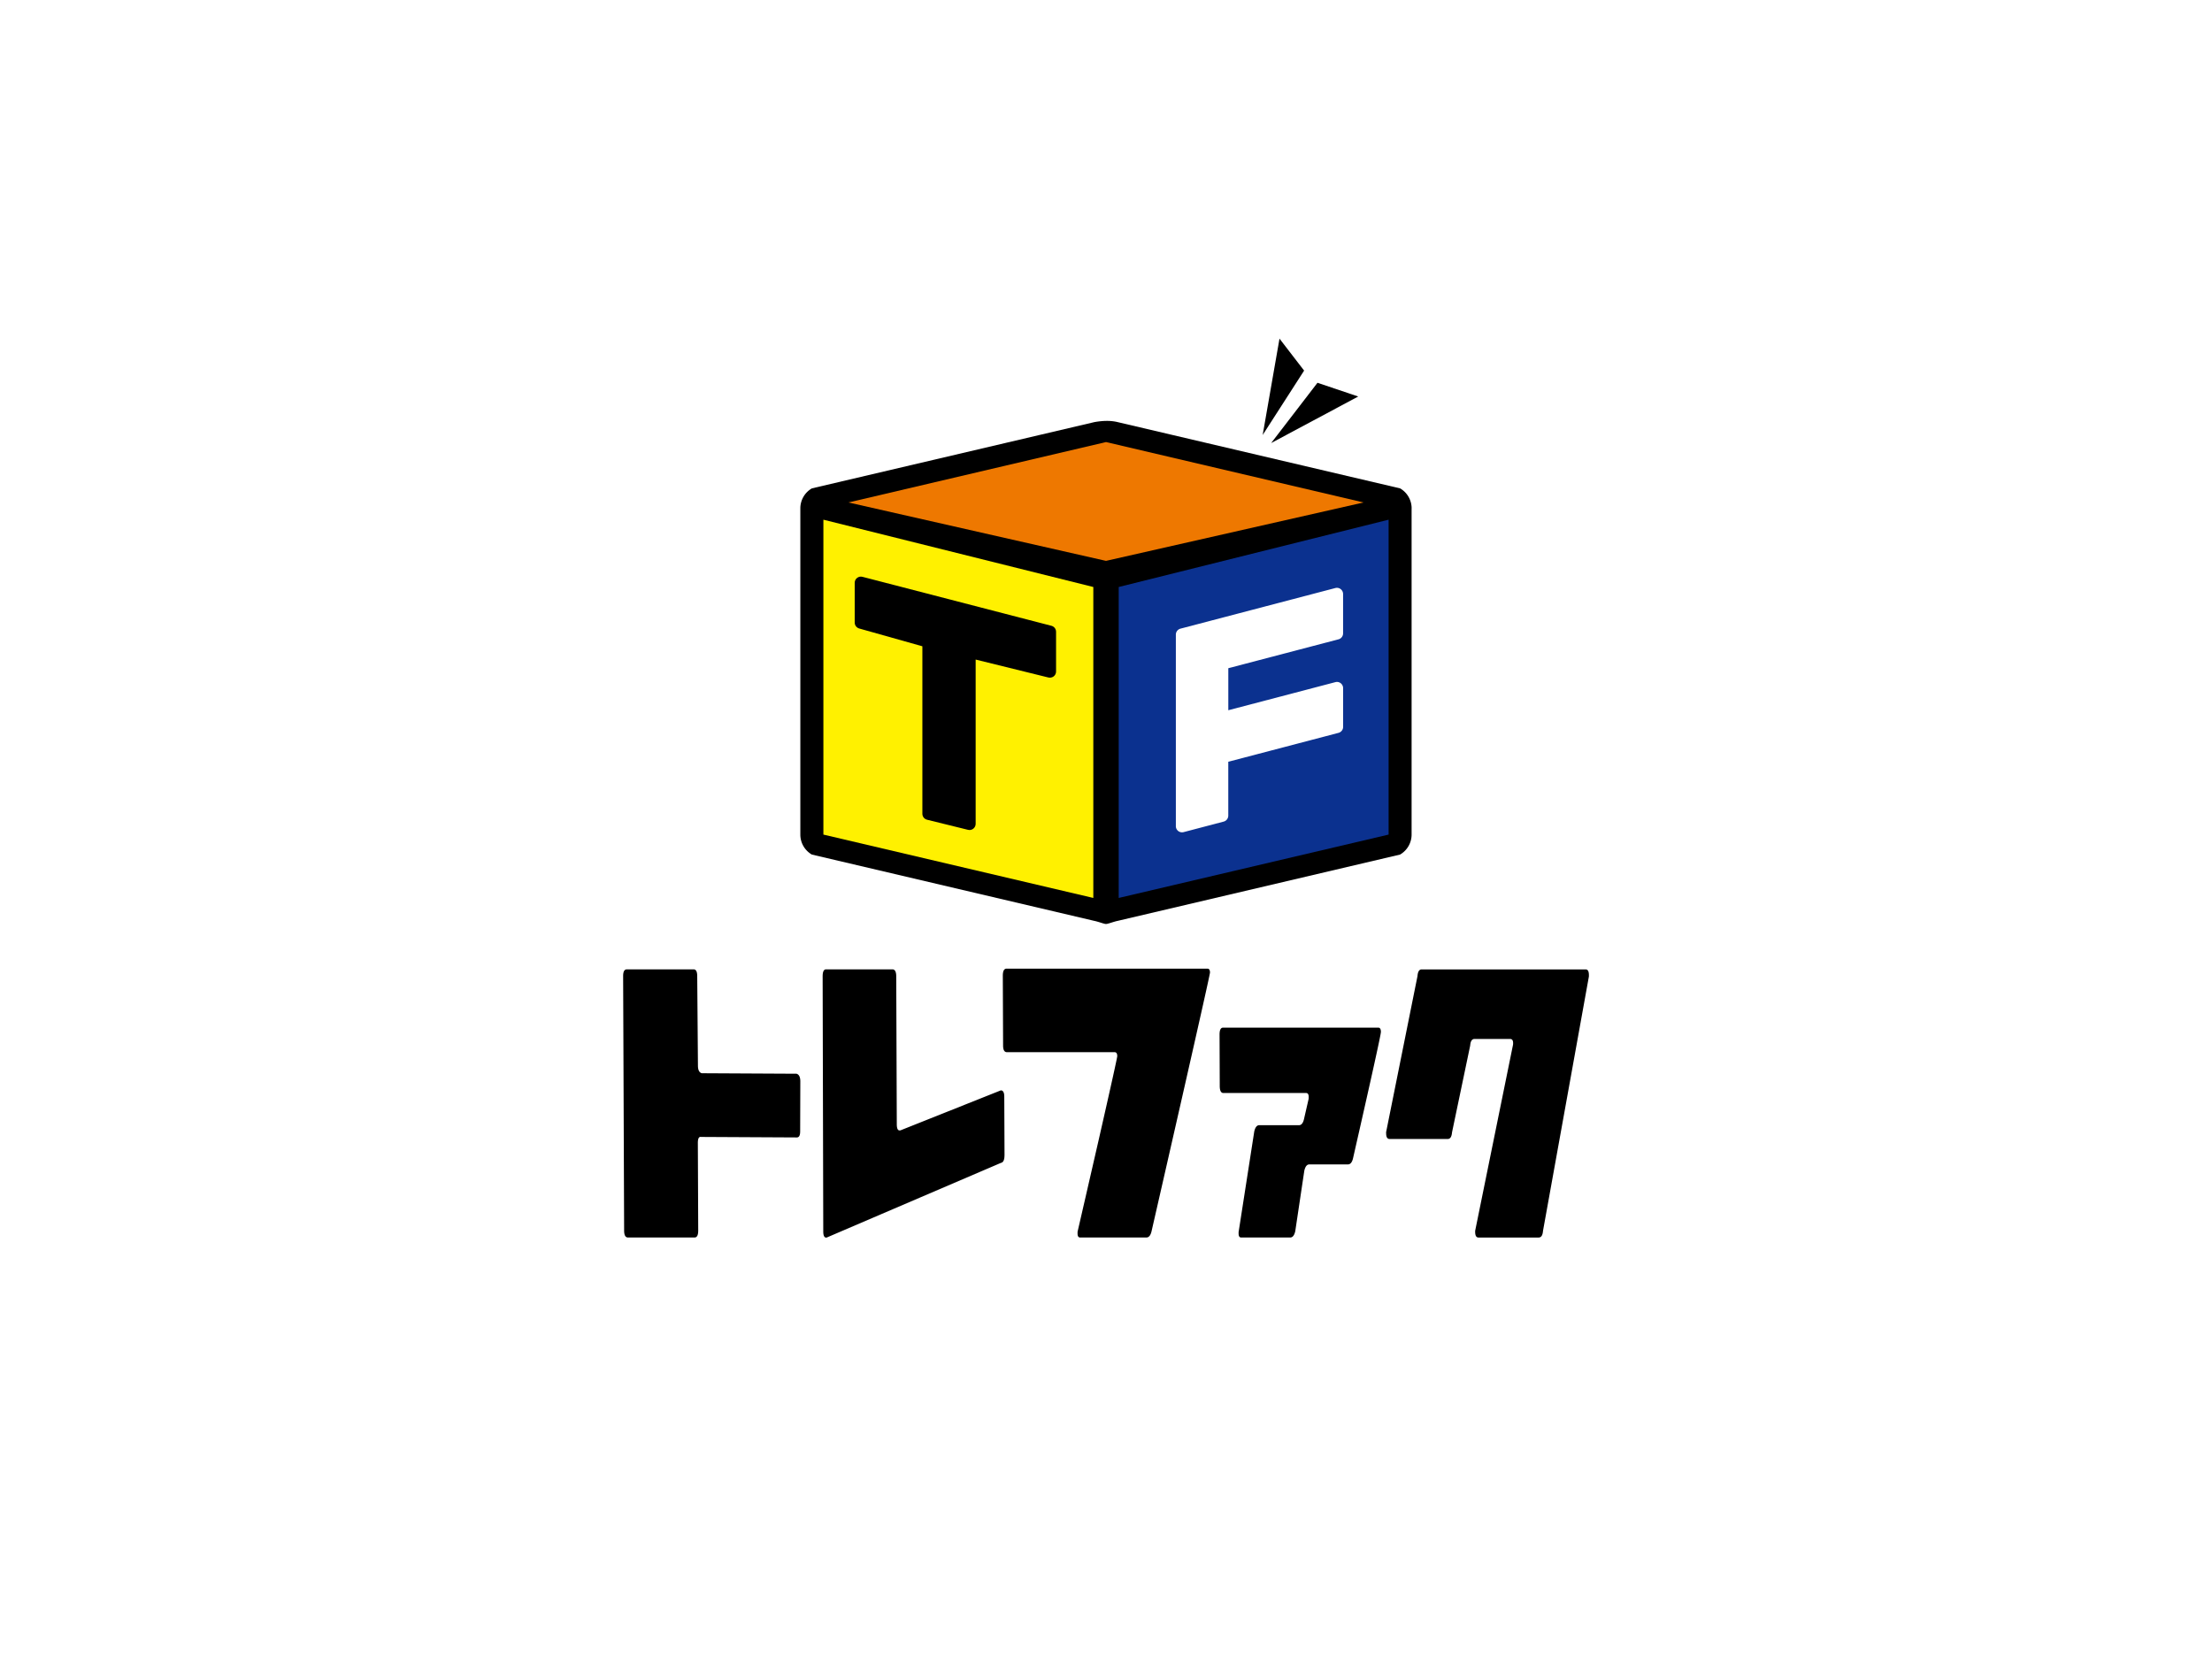 <svg xmlns="http://www.w3.org/2000/svg" viewBox="0 0 710 532"><path fill="#fff" d="M0 0h710v532H0z"/><path fill="none" d="M0 0h710v532H0z"/><path d="M256.83 363.21c0 1.29-.35 1.93-1.05 1.93h-.16l-30.58-.16c-.71-.14-1.05.5-1.05 1.94l.12 28.08c0 1.51-.38 2.26-1.16 2.26h-21.39c-.82 0-1.23-.75-1.23-2.26l-.32-81.67c0-1.44.4-2.15 1.21-2.15h21.4c.77 0 1.16.7 1.17 2.15l.23 28.73c0 1.43.42 2.25 1.23 2.47l30.4.16c.81.22 1.23 1.05 1.23 2.48l-.05 16.03zm65.59 7.62c0 1.52-.38 2.34-1.15 2.48l-55.9 23.96c-.73.15-1.12-.5-1.12-1.94l-.2-81.88c0-1.52.36-2.27 1.11-2.27h21.28c.81 0 1.23.75 1.23 2.27l.18 47.48c.01 1.43.37 2.08 1.05 1.94h.12l32.22-12.84c.74 0 1.11.68 1.11 2.04l.08 18.76zm65.95-58.57c0 .44-2.95 13.63-8.85 39.59-3.28 14.42-6.57 28.88-9.89 43.37-.31 1.36-.86 2.04-1.67 2.04h-21.28c-.54 0-.81-.44-.81-1.29 0-.36 0-.6.05-.75 1.03-4.45 3.28-14.24 6.75-29.38 3.97-17.43 5.94-26.36 5.94-26.79 0-.86-.29-1.28-.87-1.28H323.2c-.82 0-1.23-.71-1.23-2.15l-.09-22.39c0-1.5.39-2.27 1.21-2.27h64.48c.54 0 .81.44.81 1.29zm54.86 19.04c0 .87-2.98 14.35-8.92 40.46-.3 1.37-.87 2.04-1.67 2.04h-12.37c-.78 0-1.31.68-1.62 2.04l-2.9 19.38c-.3 1.36-.85 2.04-1.61 2.04h-15.77c-.54 0-.81-.44-.81-1.29 0-.36 0-.6.05-.75l4.97-31.96c.3-1.36.84-2.05 1.61-2.05h12.76c.77 0 1.32-.68 1.62-2.04l1.43-6.24c.04-.15.06-.39.06-.77 0-.85-.27-1.28-.82-1.28h-26.56c-.77 0-1.17-.76-1.17-2.26l-.06-16.46c-.01-1.51.37-2.27 1.14-2.27h49.82c.54 0 .83.48.83 1.4zM510 313.46l-14.73 81.67c-.11 1.42-.57 2.14-1.39 2.14h-19.34c-.69 0-1.05-.61-1.05-1.84v-.3l12.16-59.78c.12-1.23-.2-1.82-.93-1.82h-11.45c-.81 0-1.27.71-1.38 2.14l-5.82 27.82c-.12 1.44-.58 2.15-1.38 2.15h-18.66c-.74 0-1.11-.61-1.11-1.82l-.02-.33 10.08-50.14c.11-1.44.56-2.15 1.33-2.15h52.64c.7 0 1.05.61 1.05 1.82v.45zm-56.9-150.27c0-2.64-1.41-5.08-3.7-6.41l-90.69-21.28c-2.37-.57-4.88-.44-7.41 0l-90.71 21.28a7.404 7.404 0 00-3.7 6.41v104.73c0 2.65 1.41 5.08 3.69 6.41l90.71 21.3c1.43.3 3.12.99 3.7.99.63 0 2.41-.72 3.7-.99l90.7-21.3a7.413 7.413 0 003.7-6.41V163.19zm-42.41-54.48l-5.4 30.93 13.3-20.67-7.9-10.26zm25.27 18.58l-13.08-4.41-14.87 19.35 27.95-14.94z"/><path fill="#ee7800" d="M355 180.05l82.67-18.75-82.66-19.39-82.68 19.39L355 180.05z"/><path fill="#0b318f" d="M359.08 188.44v99.82l86.63-20.34V166.83l-86.63 21.61z"/><path fill="#fff100" d="M350.93 188.44l-86.64-21.61v101.09l86.64 20.34v-99.82z"/><path d="M337.48 200.89l-60.66-15.72c-.6-.16-1.22-.03-1.71.35-.49.37-.77.95-.77 1.57v12.76c0 .89.59 1.67 1.45 1.91l20.27 5.71v53.76c0 .91.62 1.71 1.51 1.92l13.14 3.24c.16.04.32.06.47.06.44 0 .87-.15 1.22-.42.48-.37.76-.95.76-1.56v-52.74l23.35 5.76c.59.14 1.22.01 1.7-.36s.76-.95.76-1.56v-12.76c0-.9-.61-1.69-1.49-1.92z"/><path d="M429.62 205.24c.87-.23 1.48-1.01 1.48-1.92v-12.63a2 2 0 00-.77-1.57c-.49-.38-1.12-.5-1.71-.35l-49.72 13.04a1.99 1.99 0 00-1.48 1.92v61.48a1.97 1.97 0 001.98 1.98c.17 0 .34-.02.51-.06l12.86-3.38a1.99 1.99 0 001.48-1.92v-17.29l35.38-9.28c.87-.23 1.48-1.01 1.48-1.91V220.9a2 2 0 00-.77-1.57c-.49-.38-1.12-.51-1.71-.35L394.26 228v-13.49l35.38-9.28z" fill="#fff"/></svg>
